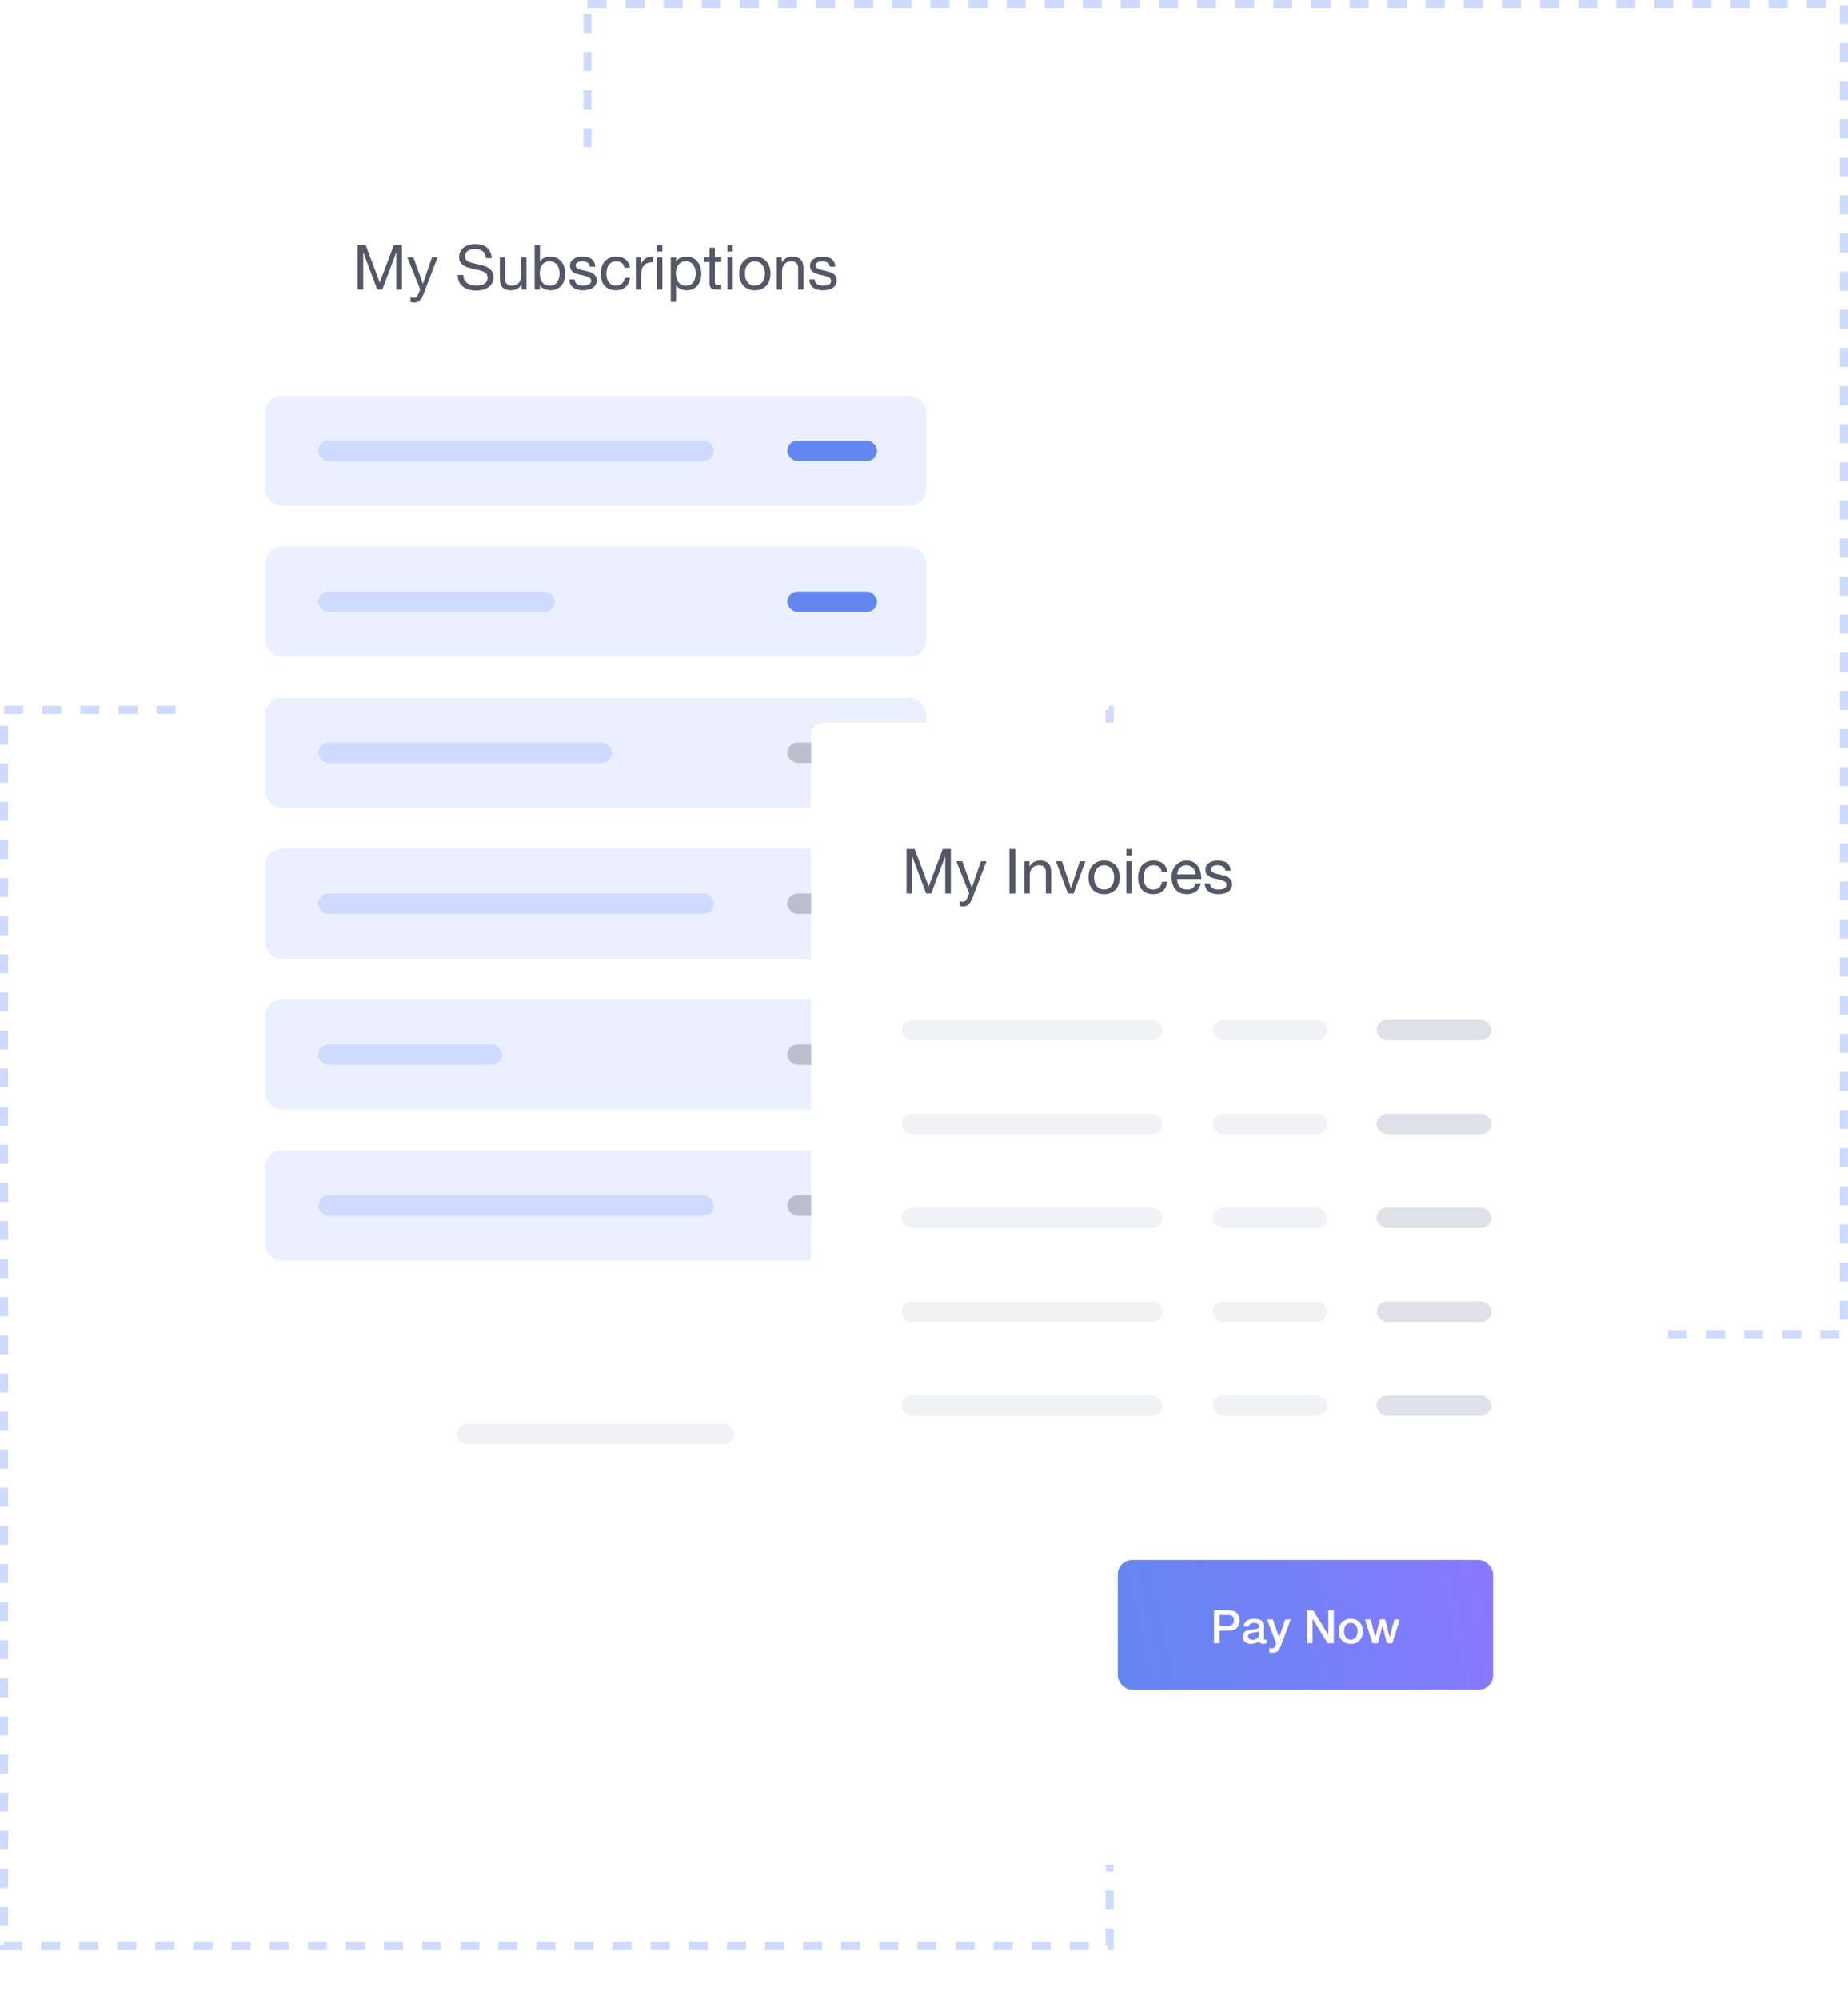 <svg width="453" height="490" viewBox="0 0 453 490" fill="none" xmlns="http://www.w3.org/2000/svg"><style>text{ font-family: 'Helvetica', 'Arial', sans-serif !important; }</style>
<rect x="144" y="1" width="308" height="326" stroke="#CEDAFF" stroke-width="2" stroke-dasharray="4.67 4.67"/>
<rect x="1" y="174" width="271" height="303" stroke="#CEDAFF" stroke-width="2" stroke-dasharray="4.67 4.67"/>
<g filter="url(#filter0_d)">
<rect x="34" y="30" width="224" height="352" rx="3.182" fill="white"/>
</g>
<path d="M87.669 60.094V71H89.043V61.927H89.074L92.48 71H93.717L97.124 61.927H97.154V71H98.529V60.094H96.543L93.091 69.259L89.654 60.094H87.669ZM103.83 72.054C103.678 72.441 103.525 72.767 103.372 73.031C103.23 73.296 103.067 73.51 102.883 73.673C102.71 73.846 102.512 73.968 102.288 74.04C102.074 74.121 101.824 74.162 101.539 74.162C101.387 74.162 101.234 74.151 101.081 74.131C100.928 74.111 100.781 74.075 100.638 74.024V72.833C100.75 72.884 100.877 72.924 101.02 72.955C101.173 72.996 101.3 73.016 101.402 73.016C101.667 73.016 101.885 72.95 102.059 72.818C102.242 72.695 102.379 72.517 102.471 72.283L103.006 70.954L99.874 63.103H101.341L103.647 69.564H103.678L105.892 63.103H107.267L103.83 72.054ZM119.14 63.286H120.515C120.494 62.686 120.377 62.171 120.163 61.744C119.96 61.306 119.675 60.944 119.308 60.659C118.952 60.374 118.534 60.165 118.056 60.033C117.577 59.901 117.058 59.834 116.498 59.834C115.999 59.834 115.51 59.901 115.031 60.033C114.563 60.155 114.14 60.349 113.764 60.614C113.397 60.868 113.102 61.199 112.878 61.606C112.654 62.003 112.542 62.477 112.542 63.027C112.542 63.526 112.638 63.943 112.832 64.279C113.035 64.605 113.3 64.875 113.626 65.089C113.962 65.293 114.339 65.46 114.756 65.593C115.174 65.715 115.596 65.827 116.024 65.929C116.462 66.02 116.89 66.112 117.307 66.204C117.725 66.296 118.096 66.418 118.422 66.57C118.758 66.713 119.023 66.901 119.216 67.136C119.42 67.37 119.522 67.675 119.522 68.052C119.522 68.449 119.44 68.775 119.278 69.03C119.115 69.284 118.901 69.488 118.636 69.641C118.371 69.783 118.071 69.885 117.735 69.946C117.409 70.007 117.083 70.038 116.757 70.038C116.35 70.038 115.953 69.987 115.566 69.885C115.179 69.783 114.838 69.625 114.543 69.411C114.257 69.198 114.023 68.928 113.84 68.602C113.667 68.266 113.58 67.869 113.58 67.41H112.206C112.206 68.072 112.323 68.648 112.557 69.136C112.801 69.615 113.127 70.012 113.534 70.328C113.952 70.633 114.431 70.862 114.97 71.015C115.52 71.168 116.101 71.244 116.711 71.244C117.21 71.244 117.709 71.183 118.208 71.061C118.717 70.949 119.176 70.766 119.583 70.511C119.99 70.246 120.321 69.91 120.576 69.503C120.841 69.086 120.973 68.587 120.973 68.006C120.973 67.466 120.871 67.019 120.667 66.662C120.474 66.306 120.209 66.01 119.873 65.776C119.547 65.542 119.176 65.359 118.758 65.226C118.341 65.084 117.913 64.962 117.475 64.86C117.048 64.758 116.625 64.666 116.207 64.585C115.79 64.493 115.413 64.381 115.077 64.249C114.751 64.116 114.487 63.948 114.283 63.745C114.089 63.531 113.993 63.256 113.993 62.92C113.993 62.563 114.059 62.268 114.191 62.034C114.334 61.79 114.517 61.596 114.741 61.453C114.975 61.311 115.24 61.209 115.535 61.148C115.831 61.087 116.131 61.056 116.437 61.056C117.19 61.056 117.806 61.235 118.285 61.591C118.773 61.937 119.059 62.502 119.14 63.286ZM129.06 71V63.103H127.761V67.563C127.761 67.92 127.711 68.251 127.609 68.556C127.517 68.851 127.374 69.111 127.181 69.335C126.988 69.559 126.743 69.732 126.448 69.854C126.163 69.977 125.822 70.038 125.424 70.038C124.926 70.038 124.533 69.895 124.248 69.61C123.963 69.325 123.821 68.938 123.821 68.449V63.103H122.522V68.296C122.522 68.724 122.563 69.116 122.645 69.472C122.736 69.819 122.889 70.119 123.103 70.374C123.317 70.628 123.597 70.827 123.943 70.969C124.289 71.102 124.722 71.168 125.241 71.168C125.822 71.168 126.326 71.056 126.753 70.832C127.181 70.598 127.532 70.236 127.807 69.748H127.838V71H129.06ZM131.056 60.094V71H132.354V69.946H132.384C132.527 70.18 132.7 70.379 132.904 70.542C133.118 70.695 133.342 70.817 133.576 70.908C133.81 71 134.044 71.066 134.278 71.107C134.523 71.148 134.742 71.168 134.935 71.168C135.536 71.168 136.06 71.061 136.508 70.847C136.967 70.633 137.343 70.343 137.639 69.977C137.944 69.6 138.168 69.162 138.311 68.663C138.464 68.164 138.54 67.635 138.54 67.075C138.54 66.514 138.464 65.985 138.311 65.486C138.158 64.987 137.929 64.549 137.623 64.172C137.328 63.785 136.951 63.48 136.493 63.256C136.045 63.032 135.516 62.92 134.905 62.92C134.355 62.92 133.851 63.022 133.392 63.225C132.934 63.419 132.598 63.734 132.384 64.172H132.354V60.094H131.056ZM137.165 66.983C137.165 67.37 137.124 67.746 137.043 68.113C136.962 68.48 136.829 68.805 136.646 69.091C136.463 69.376 136.218 69.605 135.913 69.778C135.617 69.951 135.246 70.038 134.798 70.038C134.35 70.038 133.968 69.956 133.652 69.793C133.336 69.62 133.077 69.396 132.873 69.121C132.68 68.846 132.537 68.531 132.445 68.174C132.354 67.808 132.308 67.431 132.308 67.044C132.308 66.677 132.349 66.316 132.43 65.959C132.522 65.603 132.664 65.287 132.858 65.012C133.051 64.727 133.301 64.498 133.606 64.325C133.912 64.152 134.283 64.065 134.721 64.065C135.139 64.065 135.5 64.147 135.806 64.31C136.121 64.473 136.376 64.692 136.57 64.967C136.773 65.242 136.921 65.557 137.012 65.914C137.114 66.26 137.165 66.616 137.165 66.983ZM140.858 68.51H139.56C139.58 68.999 139.682 69.416 139.865 69.763C140.049 70.099 140.293 70.374 140.598 70.588C140.904 70.791 141.255 70.939 141.652 71.031C142.05 71.122 142.467 71.168 142.905 71.168C143.302 71.168 143.699 71.127 144.096 71.046C144.504 70.975 144.865 70.842 145.181 70.649C145.507 70.455 145.766 70.201 145.96 69.885C146.163 69.569 146.265 69.172 146.265 68.694C146.265 68.317 146.189 68.001 146.036 67.746C145.894 67.492 145.7 67.283 145.456 67.12C145.221 66.947 144.947 66.81 144.631 66.708C144.325 66.606 144.01 66.519 143.684 66.448C143.378 66.377 143.073 66.311 142.767 66.25C142.462 66.178 142.187 66.097 141.943 66.005C141.698 65.903 141.495 65.781 141.332 65.639C141.179 65.486 141.103 65.298 141.103 65.073C141.103 64.87 141.153 64.707 141.255 64.585C141.357 64.452 141.489 64.351 141.652 64.279C141.815 64.198 141.994 64.142 142.187 64.111C142.391 64.081 142.589 64.065 142.783 64.065C142.997 64.065 143.205 64.091 143.409 64.142C143.623 64.183 143.816 64.254 143.989 64.356C144.162 64.457 144.305 64.595 144.417 64.768C144.529 64.931 144.595 65.14 144.616 65.394H145.914C145.883 64.916 145.782 64.519 145.608 64.203C145.435 63.877 145.201 63.623 144.906 63.439C144.621 63.246 144.29 63.113 143.913 63.042C143.536 62.961 143.124 62.92 142.676 62.92C142.33 62.92 141.978 62.966 141.622 63.057C141.276 63.139 140.96 63.271 140.675 63.455C140.4 63.628 140.171 63.857 139.987 64.142C139.814 64.427 139.728 64.768 139.728 65.165C139.728 65.674 139.855 66.072 140.11 66.357C140.364 66.642 140.68 66.866 141.057 67.029C141.444 67.181 141.861 67.304 142.309 67.395C142.757 67.477 143.17 67.573 143.546 67.685C143.933 67.787 144.254 67.925 144.509 68.098C144.763 68.271 144.891 68.525 144.891 68.862C144.891 69.106 144.829 69.31 144.707 69.472C144.585 69.625 144.427 69.742 144.234 69.824C144.05 69.905 143.847 69.961 143.623 69.992C143.399 70.022 143.185 70.038 142.981 70.038C142.716 70.038 142.457 70.012 142.202 69.961C141.958 69.91 141.734 69.829 141.53 69.717C141.337 69.595 141.179 69.437 141.057 69.243C140.935 69.04 140.868 68.795 140.858 68.51ZM153.062 65.639H154.406C154.355 65.17 154.233 64.768 154.04 64.432C153.846 64.086 153.597 63.801 153.291 63.577C152.996 63.353 152.65 63.19 152.253 63.088C151.866 62.976 151.448 62.92 151 62.92C150.379 62.92 149.834 63.032 149.366 63.256C148.897 63.47 148.505 63.77 148.19 64.157C147.884 64.534 147.655 64.982 147.502 65.501C147.35 66.01 147.273 66.56 147.273 67.151C147.273 67.741 147.35 68.286 147.502 68.785C147.665 69.274 147.9 69.697 148.205 70.053C148.521 70.409 148.908 70.684 149.366 70.878C149.834 71.071 150.369 71.168 150.97 71.168C151.978 71.168 152.772 70.903 153.352 70.374C153.943 69.844 154.31 69.091 154.452 68.113H153.123C153.042 68.724 152.818 69.198 152.451 69.534C152.095 69.87 151.596 70.038 150.954 70.038C150.547 70.038 150.196 69.956 149.9 69.793C149.605 69.63 149.366 69.416 149.183 69.152C148.999 68.877 148.862 68.566 148.77 68.22C148.689 67.874 148.648 67.517 148.648 67.151C148.648 66.754 148.689 66.372 148.77 66.005C148.852 65.629 148.984 65.298 149.167 65.012C149.361 64.727 149.615 64.498 149.931 64.325C150.247 64.152 150.639 64.065 151.107 64.065C151.657 64.065 152.095 64.203 152.421 64.478C152.747 64.753 152.96 65.14 153.062 65.639ZM155.859 63.103V71H157.157V67.487C157.157 66.978 157.208 66.53 157.31 66.143C157.412 65.746 157.575 65.41 157.799 65.135C158.023 64.86 158.318 64.651 158.685 64.508C159.051 64.366 159.494 64.294 160.014 64.294V62.92C159.311 62.9 158.731 63.042 158.272 63.347C157.814 63.653 157.427 64.126 157.112 64.768H157.081V63.103H155.859ZM162.366 61.683V60.094H161.068V61.683H162.366ZM161.068 63.103V71H162.366V63.103H161.068ZM164.423 63.103V74.009H165.721V69.946H165.752C165.895 70.18 166.068 70.379 166.271 70.542C166.485 70.695 166.709 70.817 166.943 70.908C167.178 71 167.412 71.066 167.646 71.107C167.89 71.148 168.109 71.168 168.303 71.168C168.904 71.168 169.428 71.061 169.876 70.847C170.334 70.633 170.711 70.343 171.006 69.977C171.312 69.6 171.536 69.162 171.678 68.663C171.831 68.164 171.908 67.635 171.908 67.075C171.908 66.514 171.831 65.985 171.678 65.486C171.526 64.987 171.297 64.549 170.991 64.172C170.696 63.785 170.319 63.48 169.861 63.256C169.413 63.032 168.883 62.92 168.272 62.92C167.722 62.92 167.218 63.022 166.76 63.225C166.302 63.419 165.966 63.734 165.752 64.172H165.721V63.103H164.423ZM170.533 66.983C170.533 67.37 170.492 67.746 170.411 68.113C170.329 68.48 170.197 68.805 170.014 69.091C169.83 69.376 169.586 69.605 169.28 69.778C168.985 69.951 168.613 70.038 168.165 70.038C167.717 70.038 167.335 69.956 167.02 69.793C166.704 69.62 166.444 69.396 166.241 69.121C166.047 68.846 165.905 68.531 165.813 68.174C165.721 67.808 165.676 67.431 165.676 67.044C165.676 66.677 165.716 66.316 165.798 65.959C165.889 65.603 166.032 65.287 166.226 65.012C166.419 64.727 166.668 64.498 166.974 64.325C167.279 64.152 167.651 64.065 168.089 64.065C168.506 64.065 168.868 64.147 169.173 64.31C169.489 64.473 169.744 64.692 169.937 64.967C170.141 65.242 170.288 65.557 170.38 65.914C170.482 66.26 170.533 66.616 170.533 66.983ZM175.234 63.103V60.736H173.936V63.103H172.591V64.249H173.936V69.274C173.936 69.641 173.971 69.936 174.042 70.16C174.114 70.384 174.221 70.557 174.363 70.679C174.516 70.801 174.709 70.888 174.944 70.939C175.188 70.98 175.478 71 175.814 71H176.807V69.854H176.211C176.008 69.854 175.84 69.849 175.707 69.839C175.585 69.819 175.488 69.783 175.417 69.732C175.346 69.681 175.295 69.61 175.264 69.518C175.244 69.427 175.234 69.305 175.234 69.152V64.249H176.807V63.103H175.234ZM179.624 61.683V60.094H178.326V61.683H179.624ZM178.326 63.103V71H179.624V63.103H178.326ZM182.582 67.059C182.582 66.581 182.644 66.158 182.766 65.791C182.898 65.415 183.076 65.099 183.3 64.844C183.524 64.59 183.784 64.396 184.079 64.264C184.385 64.132 184.706 64.065 185.042 64.065C185.378 64.065 185.693 64.132 185.989 64.264C186.294 64.396 186.559 64.59 186.783 64.844C187.007 65.099 187.18 65.415 187.302 65.791C187.435 66.158 187.501 66.581 187.501 67.059C187.501 67.538 187.435 67.966 187.302 68.342C187.18 68.709 187.007 69.019 186.783 69.274C186.559 69.518 186.294 69.707 185.989 69.839C185.693 69.972 185.378 70.038 185.042 70.038C184.706 70.038 184.385 69.972 184.079 69.839C183.784 69.707 183.524 69.518 183.3 69.274C183.076 69.019 182.898 68.709 182.766 68.342C182.644 67.966 182.582 67.538 182.582 67.059ZM181.208 67.059C181.208 67.64 181.289 68.179 181.452 68.678C181.615 69.177 181.859 69.615 182.185 69.992C182.511 70.358 182.913 70.649 183.392 70.862C183.871 71.066 184.42 71.168 185.042 71.168C185.673 71.168 186.223 71.066 186.691 70.862C187.17 70.649 187.572 70.358 187.898 69.992C188.224 69.615 188.468 69.177 188.631 68.678C188.794 68.179 188.875 67.64 188.875 67.059C188.875 66.479 188.794 65.939 188.631 65.44C188.468 64.931 188.224 64.493 187.898 64.126C187.572 63.75 187.17 63.455 186.691 63.241C186.223 63.027 185.673 62.92 185.042 62.92C184.42 62.92 183.871 63.027 183.392 63.241C182.913 63.455 182.511 63.75 182.185 64.126C181.859 64.493 181.615 64.931 181.452 65.44C181.289 65.939 181.208 66.479 181.208 67.059ZM190.406 63.103V71H191.705V66.54C191.705 66.183 191.75 65.858 191.842 65.562C191.944 65.257 192.091 64.992 192.285 64.768C192.478 64.544 192.718 64.371 193.003 64.249C193.298 64.126 193.644 64.065 194.041 64.065C194.54 64.065 194.932 64.208 195.218 64.493C195.503 64.778 195.645 65.165 195.645 65.654V71H196.944V65.807C196.944 65.379 196.898 64.992 196.806 64.646C196.725 64.29 196.577 63.984 196.363 63.729C196.149 63.475 195.869 63.276 195.523 63.134C195.177 62.991 194.744 62.92 194.225 62.92C193.054 62.92 192.198 63.398 191.659 64.356H191.628V63.103H190.406ZM199.688 68.51H198.39C198.41 68.999 198.512 69.416 198.695 69.763C198.878 70.099 199.123 70.374 199.428 70.588C199.734 70.791 200.085 70.939 200.482 71.031C200.879 71.122 201.297 71.168 201.735 71.168C202.132 71.168 202.529 71.127 202.926 71.046C203.333 70.975 203.695 70.842 204.01 70.649C204.336 70.455 204.596 70.201 204.789 69.885C204.993 69.569 205.095 69.172 205.095 68.694C205.095 68.317 205.019 68.001 204.866 67.746C204.723 67.492 204.53 67.283 204.285 67.12C204.051 66.947 203.776 66.81 203.461 66.708C203.155 66.606 202.839 66.519 202.514 66.448C202.208 66.377 201.903 66.311 201.597 66.25C201.292 66.178 201.017 66.097 200.772 66.005C200.528 65.903 200.324 65.781 200.161 65.639C200.009 65.486 199.932 65.298 199.932 65.073C199.932 64.87 199.983 64.707 200.085 64.585C200.187 64.452 200.319 64.351 200.482 64.279C200.645 64.198 200.823 64.142 201.017 64.111C201.22 64.081 201.419 64.065 201.612 64.065C201.826 64.065 202.035 64.091 202.239 64.142C202.452 64.183 202.646 64.254 202.819 64.356C202.992 64.457 203.135 64.595 203.247 64.768C203.359 64.931 203.425 65.14 203.445 65.394H204.744C204.713 64.916 204.611 64.519 204.438 64.203C204.265 63.877 204.031 63.623 203.735 63.439C203.45 63.246 203.119 63.113 202.743 63.042C202.366 62.961 201.953 62.92 201.505 62.92C201.159 62.92 200.808 62.966 200.452 63.057C200.105 63.139 199.79 63.271 199.505 63.455C199.23 63.628 199 63.857 198.817 64.142C198.644 64.427 198.558 64.768 198.558 65.165C198.558 65.674 198.685 66.072 198.939 66.357C199.194 66.642 199.51 66.866 199.886 67.029C200.273 67.181 200.691 67.304 201.139 67.395C201.587 67.477 201.999 67.573 202.376 67.685C202.763 67.787 203.084 67.925 203.338 68.098C203.593 68.271 203.72 68.525 203.72 68.862C203.72 69.106 203.659 69.31 203.537 69.472C203.415 69.625 203.257 69.742 203.063 69.824C202.88 69.905 202.676 69.961 202.452 69.992C202.228 70.022 202.015 70.038 201.811 70.038C201.546 70.038 201.287 70.012 201.032 69.961C200.788 69.91 200.564 69.829 200.36 69.717C200.166 69.595 200.009 69.437 199.886 69.243C199.764 69.04 199.698 68.795 199.688 68.51Z" fill="#535766"/>
<g clip-path="url(#clip0)">
<rect x="65" y="97" width="162" height="27" rx="4" fill="#EBF0FF"/>
<rect x="78" y="108" width="97" height="5" rx="2.5" fill="#CEDAFF"/>
<rect x="193" y="108" width="22" height="5" rx="2.5" fill="#6387EF"/>
<rect x="65" y="134" width="162" height="27" rx="4" fill="#EBF0FF"/>
<rect x="78" y="145" width="58" height="5" rx="2.5" fill="#CEDAFF"/>
<rect x="193" y="145" width="22" height="5" rx="2.5" fill="#6387EF"/>
<rect x="65" y="171" width="162" height="27" rx="4" fill="#EBF0FF"/>
<rect x="78" y="182" width="72" height="5" rx="2.5" fill="#CEDAFF"/>
<rect x="193" y="182" width="22" height="5" rx="2.5" fill="#BCBFCC"/>
<rect x="65" y="208" width="162" height="27" rx="4" fill="#EBF0FF"/>
<rect x="78" y="219" width="97" height="5" rx="2.5" fill="#CEDAFF"/>
<rect x="193" y="219" width="22" height="5" rx="2.5" fill="#BCBFCC"/>
<rect x="65" y="245" width="162" height="27" rx="4" fill="#EBF0FF"/>
<rect x="78" y="256" width="45" height="5" rx="2.5" fill="#CEDAFF"/>
<rect x="193" y="256" width="22" height="5" rx="2.5" fill="#BCBFCC"/>
<rect x="65" y="282" width="162" height="27" rx="4" fill="#EBF0FF"/>
<rect x="78" y="293" width="97" height="5" rx="2.5" fill="#CEDAFF"/>
<rect x="193" y="293" width="22" height="5" rx="2.5" fill="#BCBFCC"/>
</g>
<rect x="112" y="349" width="68" height="5" rx="2.5" fill="#4E5E8C" fill-opacity="0.08"/>
<g filter="url(#filter1_d)">
<rect x="188" y="169" width="210" height="280" rx="3.182" fill="white"/>
</g>
<path d="M222.222 208.094V219H223.597V209.927H223.627L227.033 219H228.271L231.677 209.927H231.707V219H233.082V208.094H231.096L227.644 217.259L224.208 208.094H222.222ZM238.384 220.054C238.231 220.441 238.078 220.767 237.925 221.031C237.783 221.296 237.62 221.51 237.437 221.673C237.263 221.846 237.065 221.968 236.841 222.04C236.627 222.121 236.377 222.162 236.092 222.162C235.94 222.162 235.787 222.152 235.634 222.131C235.481 222.111 235.334 222.075 235.191 222.024V220.833C235.303 220.884 235.43 220.925 235.573 220.955C235.726 220.996 235.853 221.016 235.955 221.016C236.22 221.016 236.439 220.95 236.612 220.818C236.795 220.695 236.932 220.517 237.024 220.283L237.559 218.954L234.427 211.103H235.894L238.2 217.564H238.231L240.446 211.103H241.82L238.384 220.054ZM247.446 208.094V219H248.897V208.094H247.446ZM251.124 211.103V219H252.422V214.54C252.422 214.184 252.468 213.858 252.56 213.562C252.662 213.257 252.809 212.992 253.003 212.768C253.196 212.544 253.435 212.371 253.721 212.249C254.016 212.127 254.362 212.065 254.759 212.065C255.258 212.065 255.65 212.208 255.935 212.493C256.22 212.778 256.363 213.165 256.363 213.654V219H257.661V213.807C257.661 213.379 257.615 212.992 257.524 212.646C257.442 212.29 257.295 211.984 257.081 211.729C256.867 211.475 256.587 211.276 256.241 211.134C255.895 210.991 255.462 210.92 254.942 210.92C253.771 210.92 252.916 211.399 252.376 212.356H252.346V211.103H251.124ZM263.17 219L266.057 211.103H264.698L262.544 217.686H262.513L260.299 211.103H258.848L261.78 219H263.17ZM268.195 215.059C268.195 214.581 268.256 214.158 268.379 213.791C268.511 213.415 268.689 213.099 268.913 212.844C269.137 212.59 269.397 212.396 269.692 212.264C269.998 212.132 270.318 212.065 270.655 212.065C270.991 212.065 271.306 212.132 271.602 212.264C271.907 212.396 272.172 212.59 272.396 212.844C272.62 213.099 272.793 213.415 272.915 213.791C273.047 214.158 273.114 214.581 273.114 215.059C273.114 215.538 273.047 215.966 272.915 216.342C272.793 216.709 272.62 217.019 272.396 217.274C272.172 217.518 271.907 217.707 271.602 217.839C271.306 217.972 270.991 218.038 270.655 218.038C270.318 218.038 269.998 217.972 269.692 217.839C269.397 217.707 269.137 217.518 268.913 217.274C268.689 217.019 268.511 216.709 268.379 216.342C268.256 215.966 268.195 215.538 268.195 215.059ZM266.821 215.059C266.821 215.64 266.902 216.179 267.065 216.678C267.228 217.177 267.472 217.615 267.798 217.992C268.124 218.358 268.526 218.649 269.005 218.863C269.483 219.066 270.033 219.168 270.655 219.168C271.286 219.168 271.836 219.066 272.304 218.863C272.783 218.649 273.185 218.358 273.511 217.992C273.837 217.615 274.081 217.177 274.244 216.678C274.407 216.179 274.488 215.64 274.488 215.059C274.488 214.479 274.407 213.939 274.244 213.44C274.081 212.931 273.837 212.493 273.511 212.127C273.185 211.75 272.783 211.455 272.304 211.241C271.836 211.027 271.286 210.92 270.655 210.92C270.033 210.92 269.483 211.027 269.005 211.241C268.526 211.455 268.124 211.75 267.798 212.127C267.472 212.493 267.228 212.931 267.065 213.44C266.902 213.939 266.821 214.479 266.821 215.059ZM277.394 209.683V208.094H276.095V209.683H277.394ZM276.095 211.103V219H277.394V211.103H276.095ZM284.766 213.639H286.11C286.06 213.17 285.937 212.768 285.744 212.432C285.55 212.086 285.301 211.801 284.995 211.577C284.7 211.353 284.354 211.19 283.957 211.088C283.57 210.976 283.152 210.92 282.704 210.92C282.083 210.92 281.538 211.032 281.07 211.256C280.602 211.47 280.21 211.77 279.894 212.157C279.588 212.534 279.359 212.982 279.207 213.501C279.054 214.01 278.977 214.56 278.977 215.151C278.977 215.741 279.054 216.286 279.207 216.785C279.369 217.274 279.604 217.697 279.909 218.053C280.225 218.409 280.612 218.684 281.07 218.878C281.538 219.071 282.073 219.168 282.674 219.168C283.682 219.168 284.476 218.903 285.057 218.374C285.647 217.844 286.014 217.091 286.156 216.113H284.827C284.746 216.724 284.522 217.198 284.155 217.534C283.799 217.87 283.3 218.038 282.659 218.038C282.251 218.038 281.9 217.956 281.605 217.793C281.309 217.63 281.07 217.417 280.887 217.152C280.703 216.877 280.566 216.566 280.474 216.22C280.393 215.874 280.352 215.517 280.352 215.151C280.352 214.754 280.393 214.372 280.474 214.005C280.556 213.629 280.688 213.298 280.871 213.012C281.065 212.727 281.319 212.498 281.635 212.325C281.951 212.152 282.343 212.065 282.811 212.065C283.361 212.065 283.799 212.203 284.125 212.478C284.451 212.753 284.665 213.14 284.766 213.639ZM293.092 214.296H288.556C288.576 213.99 288.643 213.705 288.755 213.44C288.867 213.165 289.019 212.926 289.213 212.722C289.406 212.519 289.635 212.361 289.9 212.249C290.175 212.127 290.481 212.065 290.817 212.065C291.142 212.065 291.438 212.127 291.703 212.249C291.977 212.361 292.212 212.519 292.405 212.722C292.609 212.916 292.767 213.15 292.879 213.425C293.001 213.7 293.072 213.99 293.092 214.296ZM294.345 216.495H293.062C292.95 217.014 292.716 217.401 292.359 217.656C292.013 217.91 291.565 218.038 291.015 218.038C290.588 218.038 290.216 217.966 289.9 217.824C289.585 217.681 289.325 217.493 289.121 217.259C288.918 217.014 288.77 216.739 288.678 216.434C288.587 216.118 288.546 215.787 288.556 215.441H294.467C294.488 214.963 294.442 214.458 294.33 213.929C294.228 213.399 294.034 212.911 293.749 212.463C293.474 212.015 293.103 211.648 292.634 211.363C292.176 211.068 291.596 210.92 290.893 210.92C290.353 210.92 289.854 211.022 289.396 211.225C288.948 211.429 288.556 211.714 288.22 212.081C287.894 212.447 287.64 212.88 287.456 213.379C287.273 213.878 287.181 214.428 287.181 215.029C287.202 215.629 287.288 216.184 287.441 216.694C287.604 217.203 287.843 217.641 288.159 218.007C288.475 218.374 288.862 218.659 289.32 218.863C289.788 219.066 290.338 219.168 290.969 219.168C291.865 219.168 292.609 218.944 293.199 218.496C293.79 218.048 294.172 217.381 294.345 216.495ZM296.607 216.51H295.309C295.329 216.999 295.431 217.417 295.614 217.763C295.798 218.099 296.042 218.374 296.348 218.588C296.653 218.791 297.004 218.939 297.401 219.031C297.799 219.122 298.216 219.168 298.654 219.168C299.051 219.168 299.448 219.127 299.845 219.046C300.253 218.975 300.614 218.842 300.93 218.649C301.256 218.455 301.515 218.201 301.709 217.885C301.912 217.569 302.014 217.172 302.014 216.694C302.014 216.317 301.938 216.001 301.785 215.747C301.643 215.492 301.449 215.283 301.205 215.12C300.971 214.947 300.696 214.81 300.38 214.708C300.074 214.606 299.759 214.52 299.433 214.448C299.127 214.377 298.822 214.311 298.517 214.25C298.211 214.178 297.936 214.097 297.692 214.005C297.447 213.903 297.244 213.781 297.081 213.639C296.928 213.486 296.852 213.298 296.852 213.074C296.852 212.87 296.903 212.707 297.004 212.585C297.106 212.452 297.239 212.351 297.401 212.279C297.564 212.198 297.743 212.142 297.936 212.111C298.14 212.081 298.338 212.065 298.532 212.065C298.746 212.065 298.954 212.091 299.158 212.142C299.372 212.183 299.565 212.254 299.738 212.356C299.912 212.458 300.054 212.595 300.166 212.768C300.278 212.931 300.344 213.14 300.365 213.394H301.663C301.632 212.916 301.531 212.519 301.358 212.203C301.184 211.877 300.95 211.623 300.655 211.439C300.37 211.246 300.039 211.113 299.662 211.042C299.285 210.961 298.873 210.92 298.425 210.92C298.079 210.92 297.727 210.966 297.371 211.057C297.025 211.139 296.709 211.271 296.424 211.455C296.149 211.628 295.92 211.857 295.737 212.142C295.563 212.427 295.477 212.768 295.477 213.165C295.477 213.674 295.604 214.072 295.859 214.357C296.113 214.642 296.429 214.866 296.806 215.029C297.193 215.181 297.61 215.304 298.058 215.395C298.506 215.477 298.919 215.573 299.296 215.685C299.682 215.787 300.003 215.925 300.258 216.098C300.512 216.271 300.64 216.526 300.64 216.862C300.64 217.106 300.579 217.31 300.456 217.473C300.334 217.625 300.176 217.742 299.983 217.824C299.8 217.905 299.596 217.961 299.372 217.992C299.148 218.022 298.934 218.038 298.73 218.038C298.466 218.038 298.206 218.012 297.951 217.961C297.707 217.91 297.483 217.829 297.279 217.717C297.086 217.595 296.928 217.437 296.806 217.243C296.684 217.04 296.617 216.795 296.607 216.51Z" fill="#535766"/>
<rect x="221" y="250" width="64" height="5" rx="2.5" fill="#4E5E8C" fill-opacity="0.08"/>
<rect x="221" y="273" width="64" height="5" rx="2.5" fill="#4E5E8C" fill-opacity="0.08"/>
<rect x="221" y="296" width="64" height="5" rx="2.5" fill="#4E5E8C" fill-opacity="0.08"/>
<rect x="221" y="319" width="64" height="5" rx="2.5" fill="#4E5E8C" fill-opacity="0.08"/>
<rect x="221" y="342" width="64" height="5" rx="2.5" fill="#4E5E8C" fill-opacity="0.08"/>
<g clip-path="url(#clip1)">
<rect x="297.276" y="250" width="28.069" height="5" rx="2.5" fill="#4E5E8C" fill-opacity="0.08"/>
<rect x="297.276" y="273" width="28.069" height="5" rx="2.5" fill="#4E5E8C" fill-opacity="0.08"/>
<rect x="297.276" y="296" width="28.069" height="5" rx="2.5" fill="#4E5E8C" fill-opacity="0.08"/>
<rect x="297.276" y="319" width="28.069" height="5" rx="2.5" fill="#4E5E8C" fill-opacity="0.08"/>
<rect x="297.276" y="342" width="28.069" height="5" rx="2.5" fill="#4E5E8C" fill-opacity="0.08"/>
</g>
<g clip-path="url(#clip2)">
<rect x="337.482" y="250" width="28.069" height="5" rx="2.5" fill="#DFE1E8"/>
<rect x="337.482" y="273" width="28.069" height="5" rx="2.5" fill="#DFE1E8"/>
<rect x="337.482" y="296" width="28.069" height="5" rx="2.5" fill="#DFE1E8"/>
<rect x="337.482" y="319" width="28.069" height="5" rx="2.5" fill="#DFE1E8"/>
<rect x="337.482" y="342" width="28.069" height="5" rx="2.5" fill="#DFE1E8"/>
</g>
<g filter="url(#filter2_d)">
<rect x="274" y="376" width="92" height="31.805" rx="3.538" fill="url(#paint0_linear)"/>
<path d="M297.579 388.326H301.146C301.719 388.326 302.187 388.409 302.55 388.575C302.912 388.741 303.191 388.948 303.388 389.198C303.584 389.447 303.716 389.718 303.784 390.013C303.859 390.307 303.897 390.579 303.897 390.828C303.897 391.077 303.859 391.349 303.784 391.643C303.716 391.93 303.584 392.198 303.388 392.447C303.191 392.696 302.912 392.904 302.55 393.07C302.187 393.229 301.719 393.308 301.146 393.308H298.994V396.41H297.579V388.326ZM298.994 392.153H301.066C301.225 392.153 301.387 392.13 301.553 392.085C301.719 392.04 301.87 391.968 302.006 391.87C302.15 391.764 302.263 391.628 302.346 391.462C302.437 391.289 302.482 391.073 302.482 390.817C302.482 390.553 302.444 390.334 302.369 390.16C302.293 389.986 302.191 389.851 302.063 389.752C301.935 389.647 301.787 389.575 301.621 389.537C301.455 389.5 301.278 389.481 301.089 389.481H298.994V392.153ZM309.853 395.108C309.853 395.267 309.872 395.38 309.91 395.448C309.955 395.516 310.038 395.55 310.159 395.55C310.197 395.55 310.242 395.55 310.295 395.55C310.347 395.55 310.408 395.542 310.476 395.527V396.422C310.431 396.437 310.37 396.452 310.295 396.467C310.227 396.49 310.155 396.509 310.08 396.524C310.004 396.539 309.929 396.55 309.853 396.558C309.778 396.565 309.713 396.569 309.661 396.569C309.396 396.569 309.177 396.516 309.004 396.41C308.83 396.305 308.717 396.12 308.664 395.856C308.407 396.105 308.09 396.286 307.713 396.399C307.343 396.512 306.985 396.569 306.637 396.569C306.373 396.569 306.12 396.531 305.879 396.456C305.637 396.388 305.422 396.286 305.233 396.15C305.052 396.007 304.905 395.829 304.792 395.618C304.686 395.399 304.633 395.146 304.633 394.859C304.633 394.497 304.697 394.202 304.826 393.976C304.961 393.749 305.135 393.572 305.346 393.444C305.565 393.315 305.807 393.225 306.071 393.172C306.343 393.112 306.615 393.066 306.886 393.036C307.12 392.991 307.343 392.961 307.554 392.946C307.766 392.923 307.951 392.889 308.109 392.844C308.275 392.798 308.404 392.73 308.494 392.64C308.592 392.542 308.641 392.398 308.641 392.21C308.641 392.043 308.6 391.908 308.517 391.802C308.441 391.696 308.343 391.617 308.223 391.564C308.109 391.504 307.981 391.466 307.838 391.451C307.694 391.428 307.558 391.417 307.43 391.417C307.068 391.417 306.769 391.492 306.535 391.643C306.301 391.794 306.169 392.028 306.139 392.345H304.848C304.871 391.968 304.961 391.655 305.12 391.406C305.279 391.156 305.479 390.956 305.72 390.805C305.969 390.654 306.249 390.549 306.558 390.488C306.868 390.428 307.185 390.398 307.509 390.398C307.796 390.398 308.079 390.428 308.358 390.488C308.638 390.549 308.887 390.647 309.106 390.783C309.332 390.919 309.513 391.096 309.649 391.315C309.785 391.526 309.853 391.787 309.853 392.096V395.108ZM308.562 393.478C308.366 393.606 308.124 393.685 307.838 393.715C307.551 393.738 307.264 393.776 306.977 393.829C306.841 393.851 306.709 393.885 306.581 393.931C306.452 393.968 306.339 394.025 306.241 394.1C306.143 394.168 306.064 394.263 306.003 394.384C305.95 394.497 305.924 394.636 305.924 394.803C305.924 394.946 305.965 395.067 306.048 395.165C306.132 395.263 306.23 395.342 306.343 395.403C306.464 395.455 306.592 395.493 306.728 395.516C306.871 395.539 307 395.55 307.113 395.55C307.256 395.55 307.411 395.531 307.577 395.493C307.743 395.455 307.898 395.391 308.041 395.301C308.192 395.21 308.317 395.097 308.415 394.961C308.513 394.818 308.562 394.644 308.562 394.44V393.478ZM310.597 390.556H312.012L313.541 394.927H313.563L315.047 390.556H316.394L314.118 396.727C314.012 396.992 313.907 397.245 313.801 397.486C313.703 397.728 313.578 397.939 313.427 398.12C313.284 398.309 313.103 398.456 312.884 398.562C312.665 398.675 312.386 398.732 312.046 398.732C311.744 398.732 311.446 398.709 311.151 398.664V397.577C311.257 397.592 311.359 397.607 311.457 397.622C311.555 397.645 311.657 397.656 311.763 397.656C311.914 397.656 312.038 397.637 312.136 397.599C312.235 397.562 312.314 397.505 312.374 397.429C312.442 397.362 312.499 397.278 312.544 397.18C312.589 397.082 312.631 396.969 312.669 396.841L312.816 396.388L310.597 390.556ZM320.39 388.326H321.884L325.576 394.282H325.598V388.326H326.946V396.41H325.451L321.771 390.466H321.737V396.41H320.39V388.326ZM331.12 396.569C330.652 396.569 330.233 396.493 329.863 396.342C329.501 396.184 329.192 395.969 328.935 395.697C328.686 395.425 328.493 395.101 328.357 394.723C328.229 394.346 328.165 393.931 328.165 393.478C328.165 393.032 328.229 392.621 328.357 392.243C328.493 391.866 328.686 391.541 328.935 391.27C329.192 390.998 329.501 390.787 329.863 390.636C330.233 390.477 330.652 390.398 331.12 390.398C331.588 390.398 332.003 390.477 332.366 390.636C332.736 390.787 333.045 390.998 333.294 391.27C333.551 391.541 333.743 391.866 333.872 392.243C334.008 392.621 334.076 393.032 334.076 393.478C334.076 393.931 334.008 394.346 333.872 394.723C333.743 395.101 333.551 395.425 333.294 395.697C333.045 395.969 332.736 396.184 332.366 396.342C332.003 396.493 331.588 396.569 331.12 396.569ZM331.12 395.55C331.407 395.55 331.656 395.489 331.868 395.369C332.079 395.248 332.253 395.089 332.388 394.893C332.524 394.697 332.622 394.478 332.683 394.236C332.751 393.987 332.785 393.734 332.785 393.478C332.785 393.229 332.751 392.979 332.683 392.73C332.622 392.481 332.524 392.262 332.388 392.074C332.253 391.877 332.079 391.719 331.868 391.598C331.656 391.477 331.407 391.417 331.12 391.417C330.833 391.417 330.584 391.477 330.373 391.598C330.162 391.719 329.988 391.877 329.852 392.074C329.716 392.262 329.614 392.481 329.546 392.73C329.486 392.979 329.456 393.229 329.456 393.478C329.456 393.734 329.486 393.987 329.546 394.236C329.614 394.478 329.716 394.697 329.852 394.893C329.988 395.089 330.162 395.248 330.373 395.369C330.584 395.489 330.833 395.55 331.12 395.55ZM334.617 390.556H335.987L337.13 394.927H337.153L338.251 390.556H339.553L340.606 394.927H340.629L341.818 390.556H343.131L341.297 396.41H339.972L338.885 392.062H338.863L337.787 396.41H336.428L334.617 390.556Z" fill="white"/>
</g>
<defs>
<filter id="filter0_d" x="12.294" y="5.581" width="289.118" height="417.118" filterUnits="userSpaceOnUse" color-interpolation-filters="sRGB">
<feFlood flood-opacity="0" result="BackgroundImageFix"/>
<feColorMatrix in="SourceAlpha" type="matrix" values="0 0 0 0 0 0 0 0 0 0 0 0 0 0 0 0 0 0 127 0"/>
<feOffset dx="10.853" dy="8.14"/>
<feGaussianBlur stdDeviation="16.279"/>
<feColorMatrix type="matrix" values="0 0 0 0 0.306 0 0 0 0 0.369 0 0 0 0 0.549 0 0 0 0.08 0"/>
<feBlend mode="normal" in2="BackgroundImageFix" result="effect1_dropShadow"/>
<feBlend mode="normal" in="SourceGraphic" in2="effect1_dropShadow" result="shape"/>
</filter>
<filter id="filter1_d" x="166.294" y="144.581" width="275.118" height="345.118" filterUnits="userSpaceOnUse" color-interpolation-filters="sRGB">
<feFlood flood-opacity="0" result="BackgroundImageFix"/>
<feColorMatrix in="SourceAlpha" type="matrix" values="0 0 0 0 0 0 0 0 0 0 0 0 0 0 0 0 0 0 127 0"/>
<feOffset dx="10.853" dy="8.14"/>
<feGaussianBlur stdDeviation="16.279"/>
<feColorMatrix type="matrix" values="0 0 0 0 0.306 0 0 0 0 0.369 0 0 0 0 0.549 0 0 0 0.08 0"/>
<feBlend mode="normal" in2="BackgroundImageFix" result="effect1_dropShadow"/>
<feBlend mode="normal" in="SourceGraphic" in2="effect1_dropShadow" result="shape"/>
</filter>
<filter id="filter2_d" x="261.278" y="369.639" width="117.444" height="57.25" filterUnits="userSpaceOnUse" color-interpolation-filters="sRGB">
<feFlood flood-opacity="0" result="BackgroundImageFix"/>
<feColorMatrix in="SourceAlpha" type="matrix" values="0 0 0 0 0 0 0 0 0 0 0 0 0 0 0 0 0 0 127 0"/>
<feOffset dy="6.361"/>
<feGaussianBlur stdDeviation="6.361"/>
<feColorMatrix type="matrix" values="0 0 0 0 0.388 0 0 0 0 0.529 0 0 0 0 0.937 0 0 0 0.4 0"/>
<feBlend mode="normal" in2="BackgroundImageFix" result="effect1_dropShadow"/>
<feBlend mode="normal" in="SourceGraphic" in2="effect1_dropShadow" result="shape"/>
</filter>
<linearGradient id="paint0_linear" x1="274" y1="399.191" x2="364.817" y2="378.441" gradientUnits="userSpaceOnUse">
<stop stop-color="#6387EF"/>
<stop offset="1" stop-color="#8879FF"/>
</linearGradient>
<clipPath id="clip0">
<rect x="65" y="97" width="162" height="212" fill="white"/>
</clipPath>
<clipPath id="clip1">
<rect x="297.276" y="250" width="28.069" height="97" fill="white"/>
</clipPath>
<clipPath id="clip2">
<rect x="337.482" y="250" width="28.069" height="97" fill="white"/>
</clipPath>
</defs>
</svg>
